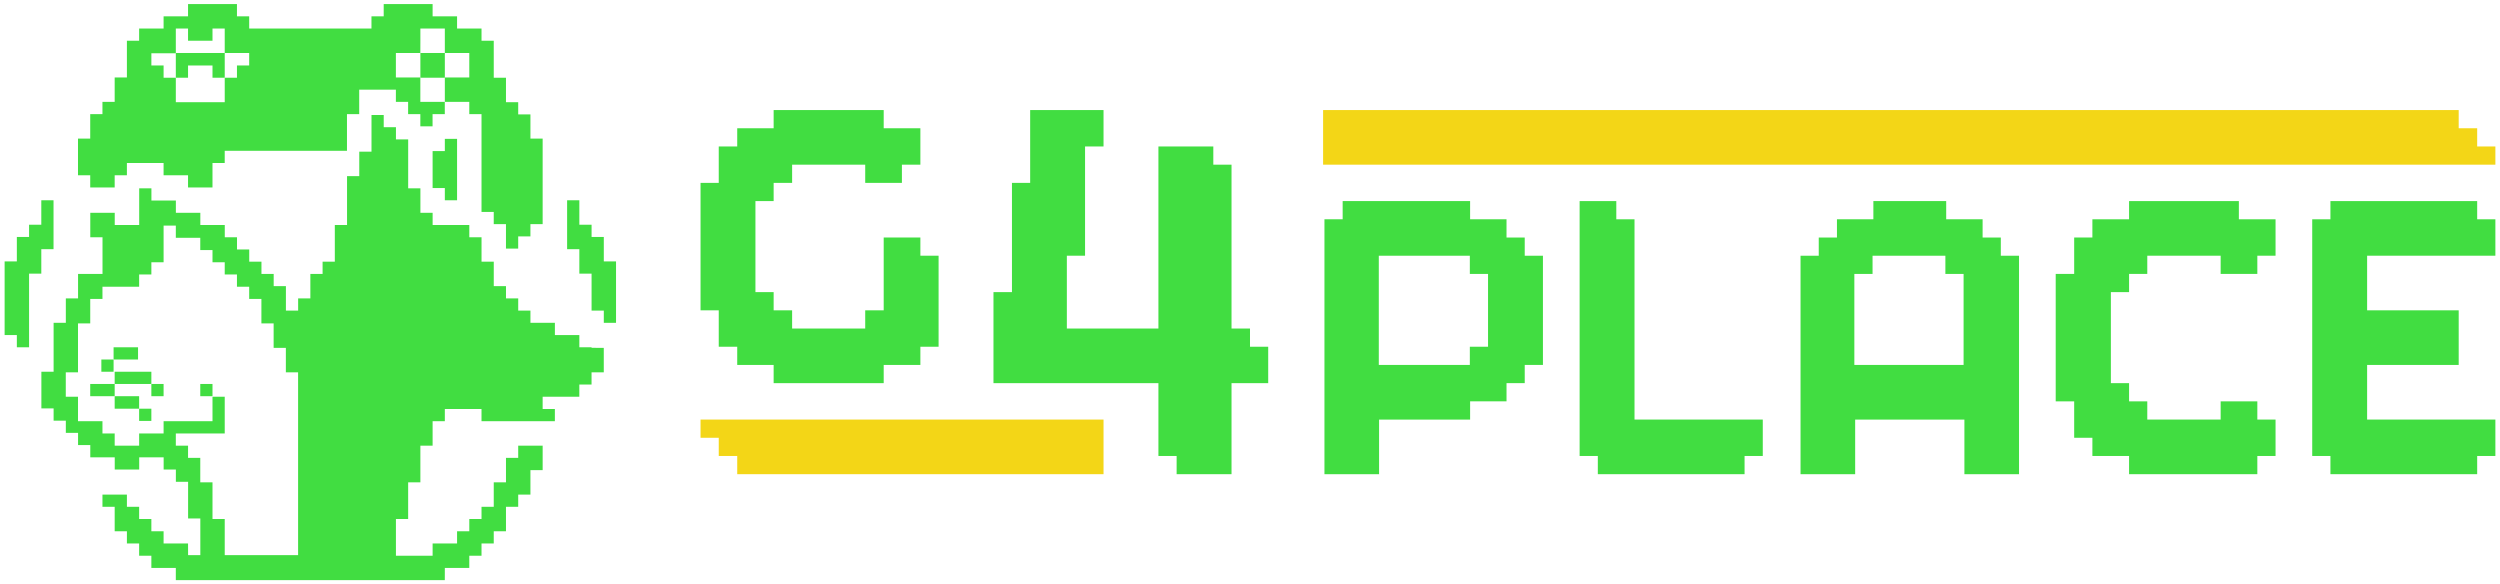 <?xml version="1.0" encoding="utf-8"?>
<!-- Generator: Adobe Illustrator 28.1.0, SVG Export Plug-In . SVG Version: 6.00 Build 0)  -->
<svg version="1.1" id="Logo" xmlns="http://www.w3.org/2000/svg" xmlns:xlink="http://www.w3.org/1999/xlink" x="0px" y="0px"
	 viewBox="0 0 920 215" style="enable-background:new 0 0 920 215;" xml:space="preserve">
<style type="text/css">
	.st0{fill:#F3D617;}
	.st1{fill:#41DD41;}
</style>
<g>
	<polygon class="st0" points="399.3,154.4 392.6,154.4 385.8,154.4 379.1,154.4 372.4,154.4 365.6,154.4 358.9,154.4 352.1,154.4 
		345.4,154.4 338.7,154.4 331.9,154.4 325.2,154.4 318.4,154.4 311.7,154.4 305,154.4 298.2,154.4 291.5,154.4 284.7,154.4 
		278,154.4 271.3,154.4 264.5,154.4 257.8,154.4 257.8,161.1 264.5,161.1 264.5,167.8 271.3,167.8 271.3,174.5 278,174.5 
		284.7,174.5 291.5,174.5 298.2,174.5 305,174.5 311.7,174.5 318.4,174.5 325.2,174.5 331.9,174.5 338.7,174.5 345.4,174.5 
		352.1,174.5 358.9,174.5 365.6,174.5 372.4,174.5 379.1,174.5 385.8,174.5 392.6,174.5 399.3,174.5 406.1,174.5 406.1,167.8 
		406.1,161.1 406.1,154.4 	"/>
	<polygon class="st1" points="911.6,80.7 911.6,74 904.8,74 898.1,74 891.3,74 884.6,74 877.9,74 871.1,74 864.4,74 857.6,74 
		857.6,80.7 850.9,80.7 850.9,87.4 850.9,94.1 850.9,100.8 850.9,107.5 850.9,114.2 850.9,120.9 850.9,127.6 850.9,134.3 850.9,141 
		850.9,147.7 850.9,154.4 850.9,161.1 850.9,167.8 857.6,167.8 857.6,174.5 864.4,174.5 871.1,174.5 877.9,174.5 884.6,174.5 
		891.3,174.5 898.1,174.5 904.8,174.5 911.6,174.5 911.6,167.8 918.3,167.8 918.3,161.1 918.3,154.4 911.6,154.4 904.8,154.4 
		898.1,154.4 891.3,154.4 884.6,154.4 877.9,154.4 871.1,154.4 871.1,147.7 871.1,141 871.1,134.3 877.9,134.3 884.6,134.3 
		891.3,134.3 898.1,134.3 904.8,134.3 904.8,127.6 904.8,120.9 904.8,114.2 898.1,114.2 891.3,114.2 884.6,114.2 877.9,114.2 
		871.1,114.2 871.1,107.5 871.1,100.8 871.1,94.1 877.9,94.1 884.6,94.1 891.3,94.1 898.1,94.1 904.8,94.1 911.6,94.1 918.3,94.1 
		918.3,87.4 918.3,80.7 	"/>
	<polygon class="st1" points="830.7,80.7 823.9,80.7 823.9,74 817.2,74 810.5,74 803.7,74 797,74 790.2,74 783.5,74 783.5,80.7 
		776.8,80.7 770,80.7 770,87.4 763.3,87.4 763.3,94.1 763.3,100.8 756.5,100.8 756.5,107.5 756.5,114.2 756.5,120.9 756.5,127.6 
		756.5,134.3 756.5,141 756.5,147.7 763.3,147.7 763.3,154.4 763.3,161.1 770,161.1 770,167.8 776.8,167.8 783.5,167.8 783.5,174.5 
		790.2,174.5 797,174.5 803.7,174.5 810.5,174.5 817.2,174.5 823.9,174.5 830.7,174.5 830.7,167.8 837.4,167.8 837.4,161.1 
		837.4,154.4 830.7,154.4 830.7,147.7 823.9,147.7 817.2,147.7 817.2,154.4 810.5,154.4 803.7,154.4 797,154.4 790.2,154.4 
		790.2,147.7 783.5,147.7 783.5,141 776.8,141 776.8,134.3 776.8,127.6 776.8,120.9 776.8,114.2 776.8,107.5 783.5,107.5 
		783.5,100.8 790.2,100.8 790.2,94.1 797,94.1 803.7,94.1 810.5,94.1 817.2,94.1 817.2,100.8 823.9,100.8 830.7,100.8 830.7,94.1 
		837.4,94.1 837.4,87.4 837.4,80.7 	"/>
	<path class="st1" d="M736.3,94.1v-6.7h-6.7v-6.7h-6.7h-6.7V74h-6.7h-6.7h-6.7h-6.7v6.7h-6.7h-6.7v6.7h-6.7v6.7h-6.7v6.7v6.7v6.7
		v6.7v6.7v6.7v6.7v6.7v6.7v6.7v6.7v6.7h6.7h6.7h6.7v-6.7v-6.7v-6.7h6.7h6.7h6.7h6.7h6.7h6.7v6.7v6.7v6.7h6.7h6.7h6.7v-6.7v-6.7v-6.7
		v-6.7V141v-6.7v-6.7v-6.7v-6.7v-6.7v-6.7v-6.7H736.3z M689.1,100.8v-6.7h6.7h6.7h6.7h6.7v6.7h6.7v6.7v6.7v6.7v6.7v6.7h-6.7h-6.7
		h-6.7h-6.7h-6.7h-6.7v-6.7v-6.7v-6.7v-6.7v-6.7H689.1z"/>
	<polygon class="st1" points="642,154.4 635.2,154.4 628.5,154.4 621.7,154.4 615,154.4 608.3,154.4 601.5,154.4 601.5,147.7 
		601.5,141 601.5,134.3 601.5,127.6 601.5,120.9 601.5,114.2 601.5,107.5 601.5,100.8 601.5,94.1 601.5,87.4 601.5,80.7 594.8,80.7 
		594.8,74 588,74 581.3,74 581.3,80.7 581.3,87.4 581.3,94.1 581.3,100.8 581.3,107.5 581.3,114.2 581.3,120.9 581.3,127.6 
		581.3,134.3 581.3,141 581.3,147.7 581.3,154.4 581.3,161.1 581.3,167.8 588,167.8 588,174.5 594.8,174.5 601.5,174.5 608.3,174.5 
		615,174.5 621.7,174.5 628.5,174.5 635.2,174.5 642,174.5 642,167.8 648.7,167.8 648.7,161.1 648.7,154.4 	"/>
	<path class="st1" d="M561.1,94.1v-6.7h-6.7v-6.7h-6.7h-6.7V74h-6.7h-6.7h-6.7h-6.7h-6.7h-6.7h-6.7v6.7h-6.7v6.7v6.7v6.7v6.7v6.7
		v6.7v6.7v6.7v6.7v6.7v6.7v6.7v6.7v6.7h6.7h6.7h6.7v-6.7v-6.7v-6.7h6.7h6.7h6.7h6.7h6.7v-6.7h6.7h6.7V141h6.7v-6.7h6.7v-6.7v-6.7
		v-6.7v-6.7v-6.7v-6.7H561.1z M540.9,127.6v6.7h-6.7h-6.7h-6.7h-6.7h-6.7v-6.7v-6.7v-6.7v-6.7v-6.7v-6.7h6.7h6.7h6.7h6.7h6.7v6.7
		h6.7v6.7v6.7v6.7v6.7H540.9z"/>
	<polygon class="st0" points="911.6,53.9 911.6,47.2 904.8,47.2 904.8,40.5 898.1,40.5 891.3,40.5 884.6,40.5 877.9,40.5 
		871.1,40.5 864.4,40.5 857.6,40.5 850.9,40.5 844.2,40.5 837.4,40.5 830.7,40.5 823.9,40.5 817.2,40.5 810.5,40.5 803.7,40.5 
		797,40.5 790.2,40.5 783.5,40.5 776.8,40.5 770,40.5 763.3,40.5 756.5,40.5 749.8,40.5 743.1,40.5 736.3,40.5 729.6,40.5 
		722.8,40.5 716.1,40.5 709.4,40.5 702.6,40.5 695.9,40.5 689.1,40.5 682.4,40.5 675.7,40.5 668.9,40.5 662.2,40.5 655.4,40.5 
		648.7,40.5 642,40.5 635.2,40.5 628.5,40.5 621.7,40.5 615,40.5 608.3,40.5 601.5,40.5 594.8,40.5 588,40.5 581.3,40.5 574.6,40.5 
		567.8,40.5 561.1,40.5 554.3,40.5 547.6,40.5 540.9,40.5 534.1,40.5 527.4,40.5 520.6,40.5 513.9,40.5 507.2,40.5 500.4,40.5 
		493.7,40.5 486.9,40.5 486.9,47.2 486.9,53.9 486.9,60.6 493.7,60.6 500.4,60.6 507.2,60.6 513.9,60.6 520.6,60.6 527.4,60.6 
		534.1,60.6 540.9,60.6 547.6,60.6 554.3,60.6 561.1,60.6 567.8,60.6 574.6,60.6 581.3,60.6 588,60.6 594.8,60.6 601.5,60.6 
		608.3,60.6 615,60.6 621.7,60.6 628.5,60.6 635.2,60.6 642,60.6 648.7,60.6 655.4,60.6 662.2,60.6 668.9,60.6 675.7,60.6 
		682.4,60.6 689.1,60.6 695.9,60.6 702.6,60.6 709.4,60.6 716.1,60.6 722.8,60.6 729.6,60.6 736.3,60.6 743.1,60.6 749.8,60.6 
		756.5,60.6 763.3,60.6 770,60.6 776.8,60.6 783.5,60.6 790.2,60.6 797,60.6 803.7,60.6 810.5,60.6 817.2,60.6 823.9,60.6 
		830.7,60.6 837.4,60.6 844.2,60.6 850.9,60.6 857.6,60.6 864.4,60.6 871.1,60.6 877.9,60.6 884.6,60.6 891.3,60.6 898.1,60.6 
		904.8,60.6 911.6,60.6 918.3,60.6 918.3,53.9 	"/>
	<polygon class="st1" points="460,127.6 460,120.9 453.2,120.9 453.2,114.2 453.2,107.5 453.2,100.8 453.2,94.1 453.2,87.4 
		453.2,80.7 453.2,74 453.2,67.3 453.2,60.6 446.5,60.6 446.5,53.9 439.8,53.9 433,53.9 426.3,53.9 426.3,60.6 426.3,67.3 426.3,74 
		426.3,80.7 426.3,87.4 426.3,94.1 426.3,100.8 426.3,107.5 426.3,114.2 426.3,120.9 419.5,120.9 412.8,120.9 406.1,120.9 
		399.3,120.9 392.6,120.9 392.6,114.2 392.6,107.5 392.6,100.8 392.6,94.1 399.3,94.1 399.3,87.4 399.3,80.7 399.3,74 399.3,67.3 
		399.3,60.6 399.3,53.9 406.1,53.9 406.1,47.2 406.1,40.5 399.3,40.5 392.6,40.5 385.8,40.5 379.1,40.5 379.1,47.2 379.1,53.9 
		379.1,60.6 379.1,67.3 372.4,67.3 372.4,74 372.4,80.7 372.4,87.4 372.4,94.1 372.4,100.8 372.4,107.5 365.6,107.5 365.6,114.2 
		365.6,120.9 365.6,127.6 365.6,134.3 365.6,141 372.4,141 379.1,141 385.8,141 392.6,141 399.3,141 406.1,141 412.8,141 419.5,141 
		426.3,141 426.3,147.7 426.3,154.4 426.3,161.1 426.3,167.8 433,167.8 433,174.5 439.8,174.5 446.5,174.5 453.2,174.5 453.2,167.8 
		453.2,161.1 453.2,154.4 453.2,147.7 453.2,141 460,141 466.7,141 466.7,134.3 466.7,127.6 	"/>
	<polygon class="st1" points="338.7,94.1 338.7,87.4 331.9,87.4 325.2,87.4 325.2,94.1 325.2,100.8 325.2,107.5 325.2,114.2 
		318.4,114.2 318.4,120.9 311.7,120.9 305,120.9 298.2,120.9 291.5,120.9 291.5,114.2 284.7,114.2 284.7,107.5 278,107.5 278,100.8 
		278,94.1 278,87.4 278,80.7 278,74 284.7,74 284.7,67.3 291.5,67.3 291.5,60.6 298.2,60.6 305,60.6 311.7,60.6 318.4,60.6 
		318.4,67.3 325.2,67.3 331.9,67.3 331.9,60.6 338.7,60.6 338.7,53.9 338.7,47.2 331.9,47.2 325.2,47.2 325.2,40.5 318.4,40.5 
		311.7,40.5 305,40.5 298.2,40.5 291.5,40.5 284.7,40.5 284.7,47.2 278,47.2 271.3,47.2 271.3,53.9 264.5,53.9 264.5,60.6 
		264.5,67.3 257.8,67.3 257.8,74 257.8,80.7 257.8,87.4 257.8,94.1 257.8,100.8 257.8,107.5 257.8,114.2 264.5,114.2 264.5,120.9 
		264.5,127.6 271.3,127.6 271.3,134.3 278,134.3 284.7,134.3 284.7,141 291.5,141 298.2,141 305,141 311.7,141 318.4,141 325.2,141 
		325.2,134.3 331.9,134.3 338.7,134.3 338.7,127.6 345.4,127.6 345.4,120.9 345.4,114.2 345.4,107.5 345.4,100.8 345.4,94.1 	"/>
</g>
<g>
	<g>
		<rect x="73.7" y="141.3" class="st1" width="4.5" height="4.5"/>
		<path class="st1" d="M217.7,127.8h-4.5v-4.5h-4.5h-4.5v-4.5h-4.5h-4.5v-4.5h-4.5v-4.5h-4.5v-4.5h-4.5v-4.5v-4.5h-4.5v-4.5v-4.5
			h-4.5v-4.5h-4.5h-4.5h-4.5v-4.5h-4.5v-4.5v-4.5h-4.5v-4.5v-4.5v-4.5v-4.5h-4.5v-4.5h-4.5v-4.5h-4.5v4.5v4.5v4.5h-4.5v4.5v4.5h-4.5
			v4.5v4.5v4.5v4.5h-4.5v4.5v4.5v4.5h-4.5v4.5h-4.5v4.5v4.5h-4.5v4.5h-4.5v-4.5v-4.5h-4.5v-4.5h-4.5v-4.5h-4.5v-4.5h-4.5v-4.5h-4.5
			v-4.5h-4.5h-4.5v-4.5h-4.5h-4.5v-4.5h-4.5h-4.5v-4.5h-4.5v4.5v4.5v4.5h-4.5h-4.5v-4.5h-4.5h-4.5v4.5v4.5h4.5v4.5v4.5v4.5h-4.5
			h-4.5v4.5v4.5h-4.5v4.5v4.5h-4.5v4.5v4.5v4.5v4.5h-4.5v4.5v4.5v4.5h4.5v4.5h4.5v4.5h4.5v4.5h4.5v4.5h4.5h4.5v4.5h4.5h4.5v-4.5h4.5
			h4.5v4.5h4.5v4.5h4.5v4.5v4.5v4.5h4.5v4.5v4.5v4.5h-4.5V200h-4.5h-4.5v-4.5h-4.5v-4.5h-4.5v-4.5h-4.5v-4.5h-4.5h-4.5v4.5h4.5v4.5
			v4.5h4.5v4.5h4.5v4.5h4.5v4.5h4.5h4.5v4.5h4.5h4.5h4.5h4.5h4.5h4.5h4.5h4.5h4.5h4.5h4.5h4.5h4.5h4.5h4.5h4.5h4.5h4.5h4.5h4.5h4.5
			h4.5V209h4.5h4.5v-4.5h4.5V200h4.5v-4.5h4.5v-4.5v-4.5h4.5v-4.5h4.5v-4.5v-4.5h4.5v-4.5v-4.5h-4.5h-4.5v4.5h-4.5v4.5v4.5h-4.5v4.5
			v4.5h-4.5v4.5h-4.5v4.5h-4.5v4.5h-4.5h-4.5v4.5h-4.5h-4.5h-4.5V200v-4.5v-4.5h4.5v-4.5v-4.5v-4.5h4.5v-4.5v-4.5v-4.5h4.5v-4.5
			v-4.5h4.5v-4.5h4.5h4.5h4.5v4.5h4.5h4.5h4.5h4.5h4.5h4.5v-4.5h-4.5v-4.5h4.5h4.5h4.5v-4.5h4.5v-4.5h4.5v-4.5v-4.5H217.7z
			 M109.7,141.3v4.5v4.5v4.5v4.5v4.5v4.5v4.5v4.5v4.5v4.5v4.5v4.5v4.5v4.5h-4.5h-4.5h-4.5h-4.5h-4.5h-4.5V200v-4.5v-4.5h-4.5v-4.5
			v-4.5v-4.5h-4.5v-4.5v-4.5h-4.5v-4.5h-4.5v-4.5h4.5h4.5h4.5h4.5v-4.5v-4.5v-4.5h-4.5v4.5v4.5h-4.5h-4.5h-4.5h-4.5v4.5h-4.5h-4.5
			v4.5h-4.5h-4.5v-4.5h-4.5v-4.5h-4.5h-4.5v-4.5v-4.5h-4.5v-4.5v-4.5h4.5v-4.5v-4.5v-4.5v-4.5h4.5v-4.5v-4.5h4.5v-4.5h4.5h4.5h4.5
			v-4.5h4.5v-4.5h4.5v-4.5v-4.5v-4.5h4.5v4.5h4.5h4.5v4.5h4.5v4.5h4.5v4.5h4.5v4.5h4.5v4.5h4.5v4.5v4.5h4.5v4.5v4.5h4.5v4.5v4.5h4.5
			V141.3z"/>
	</g>
	<g>
		<rect x="51.2" y="150.4" class="st1" width="4.5" height="4.5"/>
		<polygon class="st1" points="46.7,145.8 42.2,145.8 42.2,150.4 46.7,150.4 51.2,150.4 51.2,145.8 		"/>
		<polygon class="st1" points="37.7,141.3 33.2,141.3 33.2,145.8 37.7,145.8 42.2,145.8 42.2,141.3 		"/>
		<rect x="55.7" y="141.3" class="st1" width="4.5" height="4.5"/>
		<rect x="37.3" y="132.3" class="st1" width="4.5" height="4.5"/>
		<polygon class="st1" points="51.2,136.8 46.7,136.8 42.2,136.8 42.2,141.3 46.7,141.3 51.2,141.3 55.7,141.3 55.7,136.8 		"/>
		<polygon class="st1" points="46.3,127.8 41.8,127.8 41.8,132.3 46.3,132.3 50.8,132.3 50.8,127.8 		"/>
	</g>
	<polygon class="st1" points="222.2,96.2 222.2,91.7 222.2,87.2 217.7,87.2 217.7,82.7 213.2,82.7 213.2,78.2 213.2,73.7 
		208.7,73.7 208.7,78.2 208.7,82.7 208.7,87.2 208.7,91.7 213.2,91.7 213.2,96.2 213.2,100.7 217.7,100.7 217.7,105.2 217.7,109.8 
		217.7,114.3 222.2,114.3 222.2,118.8 226.7,118.8 226.7,114.3 226.7,109.8 226.7,105.2 226.7,100.7 226.7,96.2 	"/>
	<polygon class="st1" points="15.2,73.7 15.2,78.2 15.2,82.7 10.7,82.7 10.7,87.2 6.2,87.2 6.2,91.7 6.2,96.2 1.7,96.2 1.7,100.7 
		1.7,105.2 1.7,109.8 1.7,114.3 1.7,118.8 1.7,123.3 6.2,123.3 6.2,127.8 10.7,127.8 10.7,123.3 10.7,118.8 10.7,114.3 10.7,109.8 
		10.7,105.2 10.7,100.7 15.2,100.7 15.2,96.2 15.2,91.7 19.7,91.7 19.7,87.2 19.7,82.7 19.7,78.2 19.7,73.7 	"/>
	<polygon class="st1" points="163.7,51.1 163.7,55.6 159.2,55.6 159.2,60.1 159.2,64.6 159.2,69.2 163.7,69.2 163.7,73.7 
		168.2,73.7 168.2,69.2 168.2,64.6 168.2,60.1 168.2,55.6 168.2,51.1 	"/>
	<g>
		<path class="st1" d="M195.2,51.1v-4.5v-4.5h-4.5v-4.5h-4.5v-4.5v-4.5h-4.5v-4.5v-4.5V15h-4.5v-4.5h-4.5h-4.5V6h-4.5h-4.5V1.5h-4.5
			h-4.5h-4.5h-4.5V6h-4.5v4.5h-4.5h-4.5h-4.5h-4.5h-4.5h-4.5h-4.5h-4.5h-4.5h-4.5V6h-4.5V1.5h-4.5h-4.5h-4.5h-4.5V6h-4.5h-4.5v4.5
			h-4.5h-4.5V15h-4.5v4.5v4.5v4.5h-4.5v4.5v4.5h-4.5v4.5h-4.5v4.5v4.5h-4.5v4.5v4.5v4.5h4.5v4.5h4.5h4.5v-4.5h4.5v-4.5h4.5h4.5h4.5
			v4.5h4.5h4.5v4.5h4.5h4.5v-4.5v-4.5h4.5v-4.5h4.5h4.5h4.5h4.5h4.5h4.5h4.5h4.5h4.5h4.5v-4.5v-4.5v-4.5h4.5v-4.5v-4.5h4.5h4.5h4.5
			v4.5h4.5v4.5h4.5v4.5h4.5v-4.5h4.5v-4.5h-4.5h-4.5v-4.5v-4.5h-4.5h-4.5v-4.5v-4.5h4.5h4.5V15v-4.5h4.5h4.5V15v4.5h4.5h4.5v4.5v4.5
			h-4.5h-4.5v4.5v4.5h4.5h4.5v4.5h4.5v4.5v4.5v4.5v4.5v4.5v4.5v4.5v4.5h4.5v4.5h4.5v4.5v4.5h4.5v-4.5h4.5v-4.5h4.5v-4.5v-4.5v-4.5
			v-4.5v-4.5v-4.5v-4.5H195.2z M91.7,24.1h-4.5v4.5h-4.5v4.5v4.5h-4.5h-4.5h-4.5h-4.5v-4.5v-4.5h-4.5v-4.5h-4.5v-4.5h4.5h4.5V15
			v-4.5h4.5V15h4.5h4.5v-4.5h4.5V15v4.5h4.5h4.5V24.1z"/>
		<polygon class="st1" points="159.2,19.5 154.7,19.5 154.7,24.1 154.7,28.6 159.2,28.6 163.7,28.6 163.7,24.1 163.7,19.5 		"/>
		<polygon class="st1" points="78.2,19.5 73.7,19.5 69.2,19.5 64.7,19.5 64.7,24.1 64.7,28.6 69.2,28.6 69.2,24.1 73.7,24.1 
			78.2,24.1 78.2,28.6 82.7,28.6 82.7,24.1 82.7,19.5 		"/>
	</g>
</g>
</svg>
